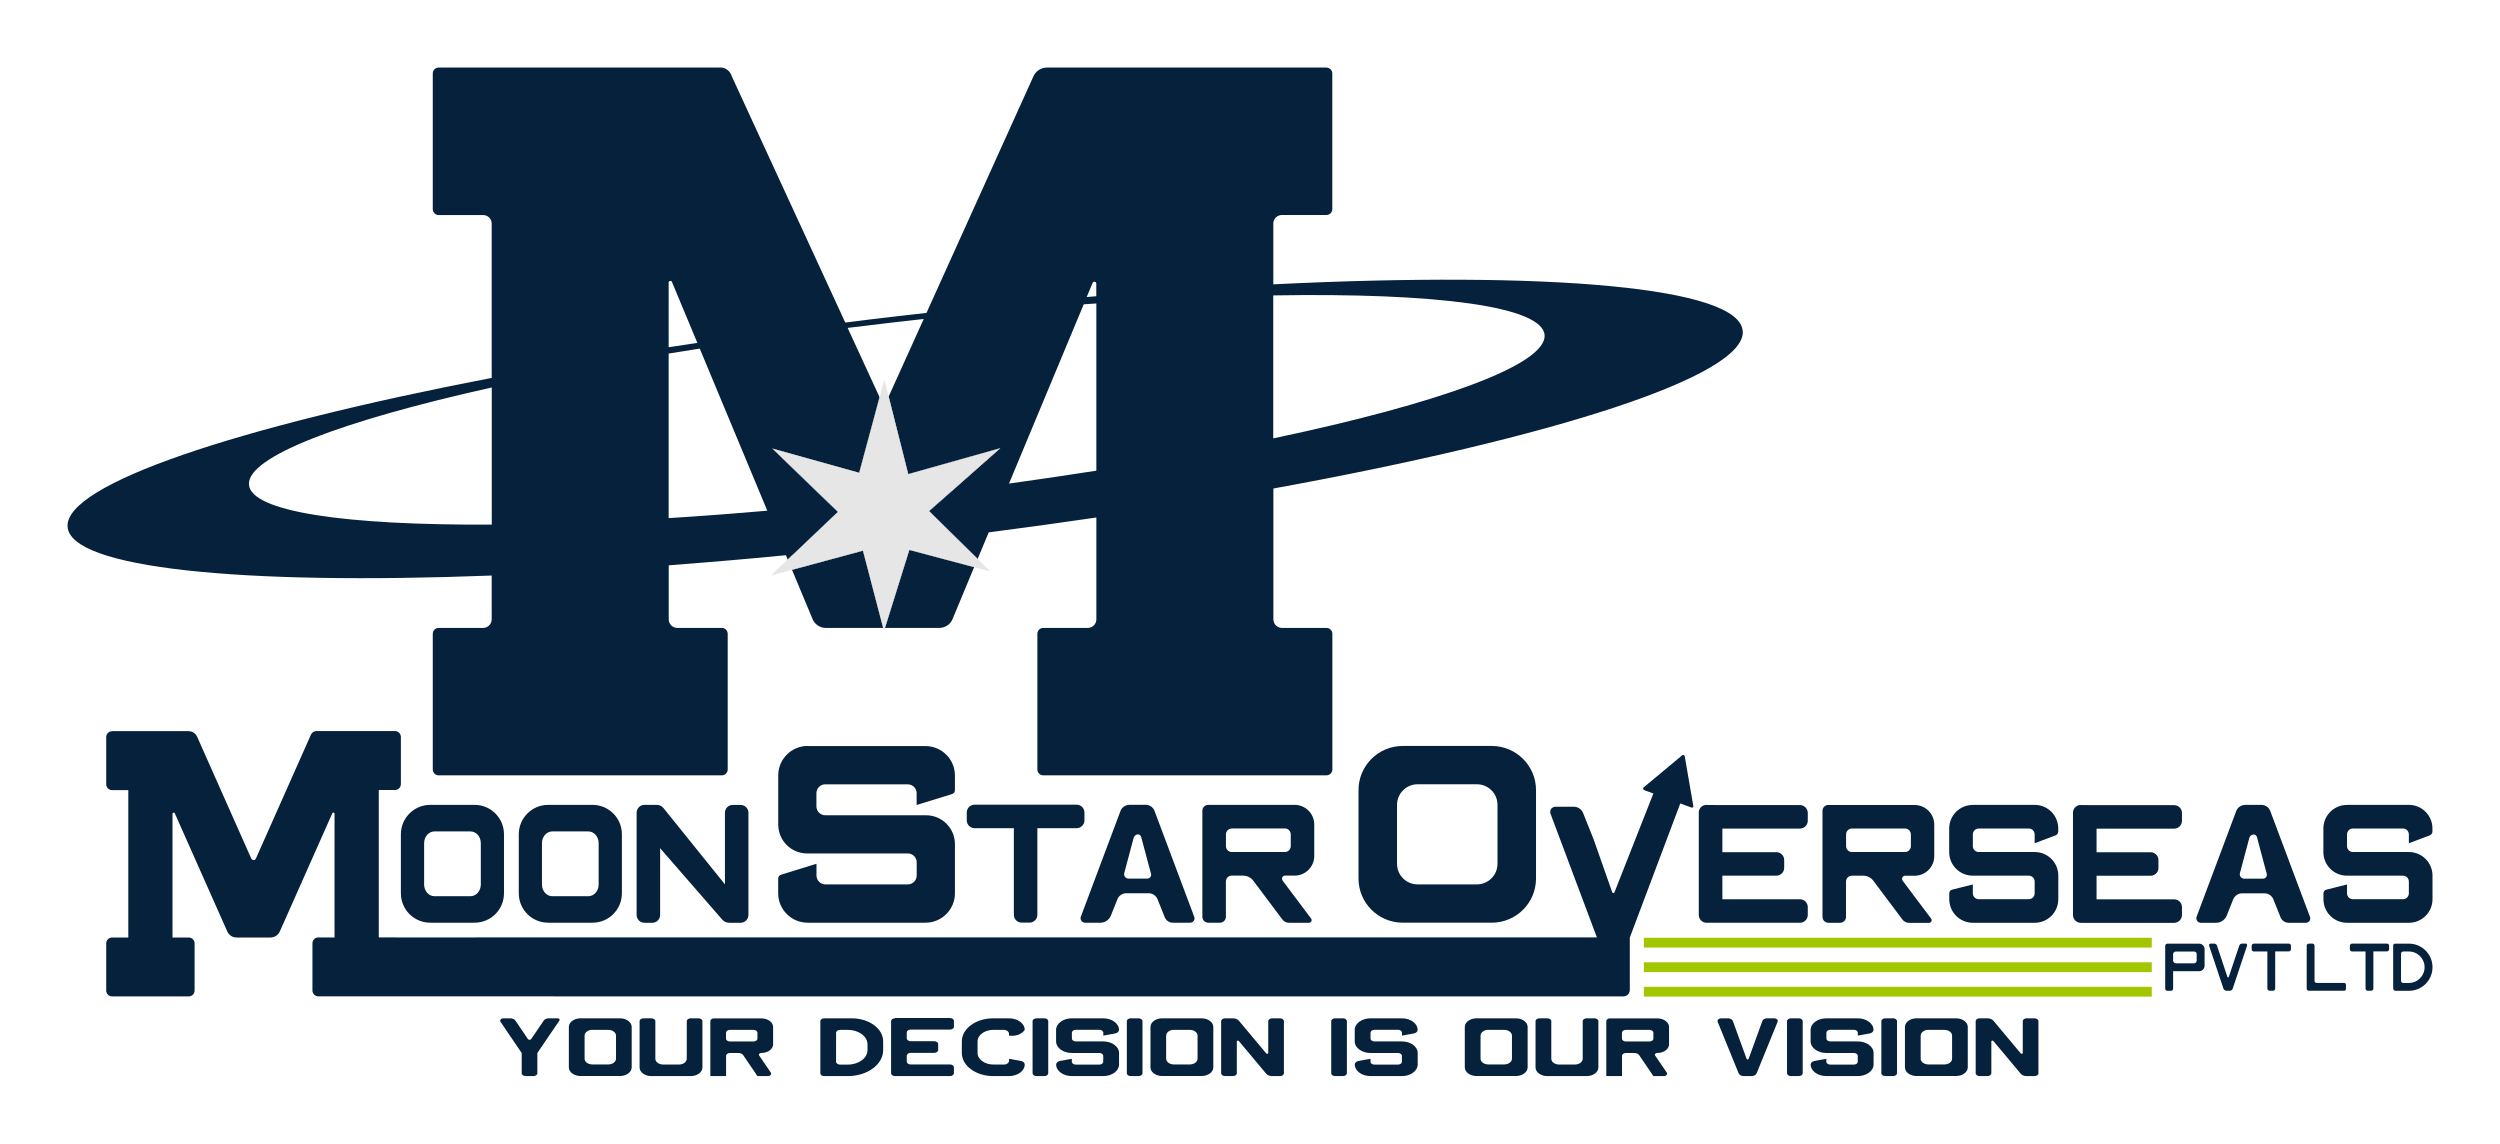 <svg xmlns="http://www.w3.org/2000/svg" id="Layer_1" data-name="Layer 1" viewBox="0 0 370 169.26"><defs><style>      .cls-1 {        fill: #a2c700;      }      .cls-2, .cls-3 {        fill: #06213b;      }      .cls-2, .cls-4 {        fill-rule: evenodd;      }      .cls-4 {        fill: #e6e6e6;      }    </style></defs><g id="g4215"><g id="g4353"><path id="path4105" class="cls-2" d="M137.51,75.63l3.33-2.95c-2.42.3-4.87.6-7.34.88-3.57.41-7.11.79-10.59,1.14l1.09,1.05-6.64,6.3c5.77-.56,11.66-1.19,17.66-1.89,2.12-.25,4.23-.5,6.32-.76l-3.83-3.78Z"></path><path class="cls-2" d="M130.7,92.93h-8.49c-.85,0-1.63-.52-1.95-1.31l-3.04-7.28,10.5-2.84,2.99,11.43Z"></path><path class="cls-2" d="M144.17,83.94l-3.19,7.68c-.33.79-1.1,1.31-1.96,1.31h-8.04l3.61-11.54,9.59,2.55Z"></path><path class="cls-2" d="M257.92,49.01c-.41-6.53-28.66-8.93-69.47-6.93v-8.99c0-.71.57-1.27,1.27-1.27h6.58c.49,0,.88-.39.88-.88V10.87c0-.48-.39-.87-.88-.87h-41.35c-.86,0-1.64.5-2,1.29l-15.83,35.02c-1.4.16-2.8.32-4.21.48-2.62.3-5.23.62-7.81.95l-16.8-36.45c-.19-.68-.77-1.19-1.47-1.29h-41.91c-.48,0-.87.39-.87.87v20.08c0,.49.39.88.87.88h6.59c.7,0,1.26.57,1.26,1.27v22.83c-37.82,7.28-63.18,15.75-62.77,22.02.4,6.17,25.61,8.66,62.77,7.23v6.48c0,.71-.57,1.27-1.26,1.27h-6.59c-.48,0-.87.39-.87.87v20.08c0,.48.39.87.87.87h41.91c.48,0,.87-.39.87-.87v-20.08c0-.48-.39-.87-.87-.87h-6.59c-.7,0-1.27-.57-1.27-1.27v-7.99c5.62-.43,11.41-.92,17.35-1.5l.26.64.78-.74h0l6.64-6.3-1.09-1.05-8.62-8.33,12.86,3.59,3.02-11.21h0s-4.72-10.24-4.72-10.24c2.14-.26,4.3-.53,6.48-.78,1.61-.19,3.19-.36,4.78-.54l-5.19,11.48,2.9,11.48,13.63-3.84-7.2,6.36-3.33,2.95,3.83,3.78,3.34,3.3,1.64-3.93c5.42-.7,10.74-1.43,15.93-2.2v15.07c0,.71-.57,1.27-1.27,1.27h-6.58c-.49,0-.88.39-.88.87v20.08c0,.48.39.87.88.87h41.9c.49,0,.88-.39.88-.87v-20.08c0-.48-.39-.87-.88-.87h-6.58c-.71,0-1.27-.57-1.27-1.27v-19.36c41.49-7.55,69.9-16.64,69.47-23.28ZM188.44,43.72c24.1-.41,39.9,1.61,40.16,5.89.27,4.37-15.62,10.1-40.16,15.27v-21.16ZM72.78,77.64c-21.7.12-35.69-1.9-35.94-5.94-.25-4.12,13.82-9.43,35.94-14.35v20.29ZM98.96,41.82c0-.14.12-.25.26-.25.1,0,.19.06.23.16l3.76,9.02c-1.43.21-2.85.43-4.25.64v-9.57ZM98.96,76.68v-24.35c1.51-.25,3.05-.5,4.6-.74l10,23.99c-5.02.44-9.9.81-14.6,1.1ZM161.71,41.86c.05-.14.22-.21.36-.15.11.04.18.14.18.26v1.87c-.47.04-.95.08-1.42.12l.88-2.1ZM149.33,71.57l11.06-26.53c.63-.05,1.25-.09,1.87-.13v24.75c-4.19.66-8.51,1.29-12.93,1.91Z"></path><path class="cls-2" d="M141.34,79.41l3.34,3.3-.51,1.23-9.59-2.55-3.61,11.54h-.28l-2.99-11.43-10.5,2.84-.64-1.53.78-.74h0l6.64-6.3-1.09-1.05-8.62-8.33,12.86,3.59,3.02-11.21.06.14c.06.14.18.26.32.32.33.15.71,0,.86-.32l.1-.22,2.9,11.48,13.63-3.84-7.2,6.36-3.33,2.95,3.83,3.78Z"></path><polygon class="cls-4" points="144.69 82.71 146.59 84.58 144.17 83.94 134.58 81.39 130.98 92.93 130.82 93.42 130.7 92.93 127.71 81.5 117.21 84.34 114.08 85.18 116.58 82.81 117.36 82.06 117.37 82.06 124 75.76 122.92 74.71 114.3 66.38 127.16 69.97 130.18 58.76 130.18 58.75 130.87 56.15 131.52 58.68 134.42 70.17 148.05 66.33 140.85 72.69 137.51 75.63 141.34 79.41 144.69 82.71"></polygon></g><g id="g663"><path id="rect718-54-5" class="cls-1" d="M243.29,138.79v1.45h75.17v-1.45h-75.17ZM243.29,142.42v1.45h75.17v-1.45h-75.17ZM243.29,146.05v1.45h75.17v-1.45h-75.17Z"></path><path id="rect4205" class="cls-2" d="M16.59,108.22c-.48,0-.87.39-.87.87v6.98c0,.48.39.87.87.87h2.4v21.81h-2.4c-.48,0-.87.39-.87.87v6.98c0,.48.39.87.87.87h11.34c.48,0,.87-.39.87-.87v-6.98c0-.48-.39-.87-.87-.87h-2.4v-18.3c0-.1.08-.18.18-.18.07,0,.13.04.16.1l7.77,17.49c.24.54.78.89,1.37.89h5.03c.59,0,1.13-.35,1.37-.89l7.77-17.49c.04-.09.14-.13.23-.09.06.03.1.09.1.16v18.3h-2.4c-.48,0-.87.39-.87.87v6.98c0,.48.39.87.87.87h2.84s190.31.01,190.31.01c.53,0,.95-.43.95-.96v-7.75h0l7.47-19.85,1.66.61c.11.04.23-.02.27-.13.01-.03.02-.07,0-.11l-1.27-7.35c-.02-.13-.14-.21-.27-.19,0,0,0,0,0,0-.04,0-.08.02-.11.05l-5.69,4.74c-.1.08-.11.24-.03.34.03.03.06.06.1.07l1.36.5-5.76,14.62c-.04.09-.14.13-.23.1-.05-.02-.08-.06-.1-.1l-2.75-7.83-1.56-3.9c-.23-.56-.77-.94-1.38-.93h-2.72c-.42,0-.77.34-.77.77,0,.09.02.18.05.27l6.85,18.27s.02.02.04.03H58.59s-.09-.01-.13-.01h-2.4v-21.81h2.4c.48,0,.87-.39.87-.87v-6.98c0-.48-.39-.87-.87-.87h-8.72s-2.91,0-2.91,0c-.35,0-.67.21-.81.53l-8.15,18.34c-.08.19-.3.27-.49.19-.08-.04-.15-.1-.19-.19l-8.03-18.07c-.19-.42-.58-.71-1.03-.77-.06-.01-.13-.02-.2-.02h-11.34ZM119.54,110.4c-2.41,0-4.36,1.95-4.36,4.36v7.27h0c0,2.37,1.91,4.28,4.27,4.28h.09s14.82,0,14.82,0c.72,0,1.31.59,1.31,1.31h0v1.96c0,.72-.59,1.31-1.31,1.31h-12.21c-.72,0-1.31-.59-1.31-1.31v-1.74l-5.25,1.62c-.25.08-.42.31-.42.56v2.18c0,2.41,1.95,4.36,4.36,4.36h17.44c2.41,0,4.36-1.95,4.36-4.36h0v-7.27h0s0,0,0,0c0-2.36-1.91-4.27-4.27-4.27h-.1s-14.82,0-14.82,0c-.72,0-1.31-.59-1.31-1.31v-1.96c0-.72.59-1.31,1.31-1.31h12.21c.72,0,1.31.59,1.31,1.31h0v1.75l5.25-1.62c.25-.08.42-.31.42-.56v-2.18c0-2.41-1.95-4.36-4.36-4.36h-17.44ZM207.63,110.4c-3.64,0-6.57,2.92-6.57,6.54v13.08c0,3.62,2.93,6.54,6.57,6.54h13.13c3.64,0,6.57-2.92,6.57-6.54v-13.08c0-3.62-2.93-6.54-6.57-6.54h-13.13ZM209.82,116.07h8.75c1.7,0,3.06,1.36,3.06,3.05v8.72c0,1.69-1.37,3.05-3.06,3.05h-8.75c-1.7,0-3.06-1.36-3.06-3.05v-8.72c0-1.69,1.37-3.05,3.06-3.05ZM144.24,119.09c-.64,0-1.16.52-1.16,1.16v1.16c0,.64.52,1.16,1.16,1.16h5.81v12.82c0,.64.52,1.16,1.16,1.16h1.16c.64,0,1.16-.52,1.16-1.16v-12.82h5.81c.64,0,1.16-.52,1.16-1.16v-1.16c0-.64-.52-1.16-1.16-1.16h-15.12ZM97.22,119.12h-1.97c-.58.08-1.03.57-1.03,1.17v15.12c0,.64.52,1.16,1.16,1.16h1.16c.64,0,1.16-.52,1.16-1.16v-9.89h0l.12.15h0s0,0,0,0h0s9.08,10.44,9.08,10.44c.26.29.63.46,1.02.46h.49s.03,0,.04,0h1.16c.64,0,1.16-.52,1.16-1.16v-15.12c0-.64-.52-1.16-1.16-1.16h-1.16c-.64,0-1.16.52-1.16,1.16v10.59l-9.09-11.28c-.24-.3-.61-.48-1-.48h0ZM63.69,119.12c-2.42,0-4.36,1.95-4.36,4.36v8.72c0,2.42,1.94,4.36,4.36,4.36h6.54c2.42,0,4.36-1.94,4.36-4.36v-8.72c0-2.42-1.94-4.36-4.36-4.36h-6.54ZM81.14,119.12c-2.42,0-4.36,1.95-4.36,4.36v8.72c0,2.42,1.94,4.36,4.36,4.36h6.54c2.42,0,4.36-1.94,4.36-4.36v-8.72c0-2.42-1.94-4.36-4.36-4.36h-6.54ZM167.14,119.12c-.58,0-1.11.36-1.31.91l-5.86,15.63c-.13.35.05.73.39.86.08.03.15.04.24.04h2.26c.68,0,1.3-.42,1.55-1.05l.96-2.41c.22-.55.75-.9,1.33-.9h3.29c.59,0,1.11.36,1.33.9l1.06,2.65c.2.49.67.81,1.2.81h2.57c.35,0,.64-.29.64-.64,0-.08-.01-.15-.04-.22l-5.88-15.68c-.2-.55-.73-.91-1.31-.91h-2.42ZM178.82,119.12c-.48,0-.87.39-.87.87v15.7c0,.48.39.87.87.87h1.74c.48,0,.87-.39.87-.87,0-1.99,0,7.68,0-5.23,0-.48.39-.87.87-.87h1.66c.6,0,1.17.28,1.54.77l4.29,5.72c.23.31.59.49.98.49h2.96c.22,0,.39-.17.39-.39,0-.09-.03-.17-.08-.24l-4.19-5.58c-.17-.19-.16-.48.03-.65.07-.07.17-.11.27-.12h1.45c1.61,0,2.91-1.3,2.91-2.91v-4.65c0-1.61-1.3-2.91-2.91-2.91h-12.79ZM252.57,119.12c-.59,0-1.07.43-1.15,1h0s0,.05,0,.08c0,.03,0,.05,0,.08,0,0,0,0,0,0,0,0,0,0,0,.01v15.11h0c0,.66.52,1.17,1.16,1.17h13.81c.64,0,1.16-.52,1.16-1.16v-1.16c0-.64-.52-1.16-1.16-1.16h-11.48v-3.49h7.99c.64,0,1.16-.52,1.16-1.16v-1.16c0-.64-.52-1.16-1.16-1.16h-7.99v-3.49h11.48c.64,0,1.16-.52,1.16-1.16v-1.16c0-.64-.52-1.16-1.16-1.16h-12.48c-.05,0-.11-.01-.17-.01h-1.16ZM270.6,119.13c-.48,0-.87.39-.87.87v15.7c0,.48.39.87.87.87h1.74c.48,0,.87-.39.87-.87,0-1.99,0,7.68,0-5.23,0-.48.39-.87.87-.87h1.66c.6,0,1.17.28,1.53.77l4.29,5.72c.23.31.59.49.98.49h2.96c.22,0,.39-.18.39-.39,0-.08-.03-.17-.08-.23l-4.19-5.58c-.17-.19-.16-.48.03-.65.07-.07.17-.11.26-.12h1.45c1.61,0,2.91-1.3,2.91-2.91v-4.65c0-1.61-1.3-2.91-2.91-2.91h-12.79ZM291.97,119.13c-1.93,0-3.49,1.56-3.49,3.49h0v3.49c0,1.93,1.56,3.49,3.49,3.49h8.29c.48,0,.87.39.87.87h0v1.74c0,.48-.39.87-.87.87h-7.41c-.48,0-.87-.39-.87-.87v-1.31l-3.07.77c-.25.06-.42.29-.42.54v.87c0,1.93,1.56,3.49,3.49,3.49h9.16c1.93,0,3.49-1.56,3.49-3.49v-3.49c0-1.93-1.56-3.49-3.49-3.49h-8.29c-.48,0-.87-.39-.87-.87v-1.74c0-.48.39-.87.87-.87h7.41c.48,0,.87.39.87.87h0v1.31l3.08-1.16c.25-.09.41-.33.41-.59v-.44c0-1.93-1.56-3.49-3.49-3.49h-9.16ZM307.96,119.13c-.61,0-1.11.47-1.16,1.07,0,.03,0,.05,0,.08,0,0,0,0,0,0,0,0,0,0,0,.01v15.11h0c0,.66.52,1.18,1.16,1.18h13.81c.64,0,1.16-.52,1.16-1.16v-1.16c0-.64-.52-1.16-1.16-1.16h-11.48v-3.49h8c.64,0,1.16-.52,1.16-1.16v-1.16c0-.64-.52-1.16-1.16-1.16h-8v-3.49h11.48c.64,0,1.16-.52,1.16-1.16v-1.16c0-.64-.52-1.16-1.16-1.16h-12.49c-.05,0-.1-.01-.16-.01h-1.16ZM332.27,119.13c-.58,0-1.11.36-1.31.91l-5.86,15.63c-.13.35.05.73.39.86.08.03.15.04.24.04h2.26c.68,0,1.3-.42,1.56-1.05l.96-2.41c.22-.54.74-.9,1.33-.9h3.29c.59,0,1.12.36,1.33.9l1.06,2.65c.2.49.67.81,1.19.81h2.57c.35,0,.64-.29.64-.64,0-.08-.01-.15-.04-.22l-5.88-15.68c-.2-.55-.73-.91-1.31-.91h-2.42ZM347.35,119.13c-1.93,0-3.49,1.56-3.49,3.49h0v3.49c0,1.93,1.56,3.49,3.49,3.49h8.29c.48,0,.87.39.87.87h0v1.74c0,.48-.39.87-.87.87h-7.41c-.48,0-.87-.39-.87-.87h0v-1.31l-3.07.77c-.25.06-.42.29-.42.54v.87c0,1.93,1.56,3.49,3.49,3.49h9.16c1.93,0,3.49-1.56,3.49-3.49h0v-3.49c0-1.93-1.56-3.49-3.49-3.49h-8.29c-.48,0-.87-.39-.87-.87h0v-1.74c0-.48.39-.87.87-.87h7.41c.48,0,.87.39.87.87h0v1.31l3.08-1.16c.25-.09.41-.33.41-.59v-.44c0-1.93-1.56-3.49-3.49-3.49h-9.16ZM182.31,122.61h7.85c.48,0,.87.39.87.87h0v1.75c0,.48-.39.87-.87.87h-7.85c-.48,0-.87-.39-.87-.87v-1.74c0-.48.39-.87.87-.87ZM274.09,122.62h7.85c.48,0,.87.39.87.87h0v1.74c0,.48-.39.87-.87.87h-7.85c-.48,0-.87-.39-.87-.87h0v-1.74c0-.48.39-.87.87-.87h0ZM64.3,123.05h5.33c.85,0,1.53.78,1.53,1.74v6.11c0,.97-.68,1.74-1.53,1.74h-5.33c-.85,0-1.53-.78-1.53-1.74v-6.11c0-.97.68-1.74,1.53-1.74ZM81.74,123.05h5.33c.85,0,1.53.78,1.53,1.74v6.11c0,.97-.68,1.74-1.53,1.74h-5.33c-.85,0-1.53-.78-1.53-1.74v-6.11c0-.97.68-1.74,1.53-1.74ZM168.45,123.48c.26.04.45.26.48.52l1.42,5.32c.08.3-.1.61-.4.69-.05.01-.1.02-.14.02h-2.79c-.36,0-.65-.29-.65-.65,0-.06,0-.11.02-.17l1.39-5.21c.08-.3.36-.52.67-.52h0ZM333.58,123.5c.26.04.45.25.48.51l1.42,5.32c.08.3-.1.61-.4.69-.05.01-.1.02-.15.02h-2.79c-.36,0-.65-.29-.65-.65,0-.06,0-.11.02-.17l1.39-5.21c.08-.3.36-.51.67-.51h0Z"></path></g><path id="rect523" class="cls-3" d="M320.78,139.66c-.18,0-.33.15-.33.33v6.33c0,.18.14.32.32.32h.53c.18,0,.32-.15.32-.32v-2.58h3.49s.35,0,.35,0c.44,0,.81-.35.82-.8,0,0,0-.01,0-.02v-2.44c0-.45-.37-.82-.82-.82h-.35s0,0,0,0h-4.33ZM327.13,139.66c-.12.02-.21.14-.19.26,0,.01,0,.02,0,.03h0s.1.29.1.29l2.03,6.07c.06.19.25.32.45.32h.5c.19,0,.36-.12.42-.3l2.13-6.38c.04-.12-.02-.25-.14-.29-.02,0-.05-.01-.07-.01h-.53c-.19,0-.36.12-.42.3l-1.55,4.64c-.02.05-.08.08-.13.07-.03-.01-.05-.03-.07-.07l-1.54-4.63c-.06-.18-.23-.31-.42-.31h-.56ZM333.57,139.66c-.17,0-.32.14-.32.32h0v.52c0,.18.15.32.32.32h2v5.48c0,.18.15.33.33.33h.5c.18,0,.33-.15.33-.33v-5.49h1.99c.19,0,.34-.15.34-.34v-.5c0-.18-.15-.32-.32-.32h-5.18ZM341.7,139.66c-.17,0-.31.14-.31.31v6.34c0,.18.15.32.32.32h5.24c.14,0,.25-.11.25-.25h0v-.64c0-.15-.12-.27-.27-.27h-4.08c-.16,0-.3-.13-.3-.3v-5.2c0-.18-.14-.32-.32-.32h-.53ZM348.1,139.66c-.17,0-.32.14-.32.32h0v.52c0,.18.15.32.32.32h2v5.48c0,.18.15.33.33.33h.5c.18,0,.33-.15.33-.33v-5.49h1.99c.19,0,.34-.15.34-.34v-.5c0-.18-.15-.32-.32-.32h-5.18ZM354.47,139.66c-.16,0-.28.13-.28.28h0v6.34c0,.2.16.36.36.36h1.97c1.93,0,3.49-1.56,3.49-3.49s-1.56-3.49-3.49-3.49h-2.04ZM355.67,140.82h.84c1.28,0,2.33,1.04,2.33,2.33h0c0,1.28-1.04,2.33-2.33,2.33h-.82c-.19,0-.34-.15-.34-.34v-3.99c0-.18.14-.32.32-.32ZM322,140.83h2.74c.2,0,.37.16.37.37v.97c0,.22-.18.4-.4.4h-2.67c-.23,0-.42-.19-.42-.42h0v-.93c0-.21.17-.38.38-.38h0Z"></path><path id="rect1143" class="cls-3" d="M74.5,150.71c-.27,0-.48.16-.48.35,0,.06.02.11.05.16l3.14,4.62v2.99c0,.24.26.43.58.43h1.16c.32,0,.58-.19.58-.43v-2.99l3.26-4.79c.08-.12.02-.26-.14-.32-.04-.02-.09-.03-.14-.02h-1.29c-.32,0-.61.13-.75.34l-1.86,2.74c-.06.09-.22.13-.35.08-.05-.02-.09-.05-.12-.08l-1.86-2.74c-.14-.21-.43-.34-.75-.34h-1.03ZM85.93,150.71c-.96,0-1.74.57-1.74,1.28h0v5.98c0,.71.78,1.28,1.74,1.28h5.82c.96,0,1.74-.57,1.74-1.28h0v-5.98c0-.71-.78-1.28-1.74-1.28h-5.82ZM95.24,150.71c-.32,0-.58.19-.58.43h0v6.84c0,.71.78,1.28,1.74,1.28h5.82c.96,0,1.74-.57,1.74-1.28h0v-6.84c0-.24-.26-.43-.58-.43,0,0,0,0,0,0h-1.16c-.32,0-.58.19-.58.43h0v5.56c0,.47-.52.85-1.16.85h-2.33c-.64,0-1.16-.38-1.16-.85v-5.56c0-.24-.26-.43-.58-.43,0,0,0,0,0,0h-1.16ZM105.71,150.71c-.32,0-.58.19-.58.43h0v8.12h2.33v-2.99c0-.24.26-.43.58-.43h1.22c.32,0,.61.13.75.34l2.09,3.08h1.55c.27,0,.48-.16.48-.36,0-.05-.02-.11-.05-.16l-1.72-2.52c-.09-.13-.02-.29.16-.35.05-.02.11-.03.16-.03.96,0,1.74-.57,1.74-1.28h0v-2.56c0-.71-.78-1.28-1.74-1.28h-6.98ZM121.99,150.71c-.32,0-.58.19-.58.43h0v7.69c0,.24.26.43.58.43h3.49c2.89,0,5.23-1.72,5.23-3.85v-1.28c0-1.89-2.08-3.42-4.65-3.42h-4.07ZM132.46,150.71c-.32,0-.58.19-.58.43h0v7.69c0,.24.26.43.58.43h8.14c.32,0,.58-.19.58-.43v-.86c0-.24-.26-.43-.58-.43h-5.82c-.32,0-.58-.19-.58-.43v-.86c0-.24.26-.43.58-.43h3.49c.32,0,.58-.19.58-.43v-.86c0-.24-.26-.43-.58-.43h-3.49c-.32,0-.58-.19-.58-.43v-.86c0-.24.26-.43.58-.43h5.82c.32,0,.58-.19.58-.43v-.85c0-.24-.26-.43-.58-.43,0,0,0,0,0,0h-8.14ZM147,150.71c-2.57,0-4.65,1.53-4.65,3.42h0v1.71c0,1.89,2.08,3.42,4.65,3.42h2.33c1.28,0,2.33-.77,2.33-1.71h0c0-.25-.23-.47-.56-.53l-1.76-.32v.3c0,.3-.34.55-.75.55h-1.58c-1.28,0-2.33-.77-2.33-1.71h0v-1.71c0-.94,1.04-1.71,2.33-1.71h1.54c.43,0,.78.26.78.58h0v.28h.07c.93.12,1.86-.23,2.26-.86,0-.94-1.04-1.71-2.33-1.71h-2.33ZM153.4,150.71c-.32,0-.58.19-.58.43h0v7.69c0,.24.26.43.58.43h1.16c.32,0,.58-.19.58-.43v-7.69c0-.24-.26-.43-.58-.43,0,0,0,0,0,0h-1.16ZM158.63,150.71c-1.28,0-2.33.77-2.33,1.71h0v1.71c0,.94,1.04,1.71,2.33,1.71h4.07c.32,0,.58.19.58.43v.86c0,.24-.26.43-.58.43h-3.49c-.32,0-.58-.19-.58-.43v-.43l-1.76.32c-.33.06-.56.28-.56.53,0,.94,1.04,1.71,2.33,1.71h4.65c1.28,0,2.33-.77,2.33-1.71h0v-1.71c0-.94-1.04-1.71-2.33-1.71h-4.07c-.32,0-.58-.19-.58-.43v-.86c0-.24.26-.43.58-.43h3.49c.32,0,.58.19.58.43v.43l1.76-.32c.33-.06.56-.28.56-.53,0-.94-1.04-1.71-2.33-1.71h-4.65ZM167.35,150.71c-.32,0-.58.19-.58.43h0v7.69c0,.24.26.43.58.43h1.16c.32,0,.58-.19.58-.43v-7.69c0-.24-.26-.43-.58-.43,0,0,0,0,0,0h-1.16ZM172.01,150.71c-.96,0-1.74.57-1.74,1.28h0v5.98c0,.71.78,1.28,1.74,1.28h5.82c.96,0,1.74-.57,1.74-1.28h0v-5.98c0-.71-.78-1.28-1.74-1.28h-5.82ZM181.31,150.71c-.32,0-.58.19-.58.43h0v7.69c0,.24.26.43.58.43h1.16c.32,0,.58-.19.58-.43v-4.7c0-.07.07-.12.16-.12.06,0,.11.02.14.06l4.04,4.83c.19.23.52.36.89.36h1.16c.32,0,.58-.19.58-.43v-7.69c0-.24-.26-.43-.58-.43,0,0,0,0,0,0h-1.16c-.32,0-.58.19-.58.43h0v4.7c0,.07-.07.12-.16.12-.06,0-.11-.02-.14-.06l-4.04-4.83c-.19-.23-.53-.36-.89-.36h-1.16ZM197.6,150.71c-.32,0-.58.19-.58.43h0v7.69c0,.24.26.43.58.43h1.16c.32,0,.58-.19.58-.43v-7.69c0-.24-.26-.43-.58-.43,0,0,0,0,0,0h-1.16ZM202.83,150.71c-1.28,0-2.33.77-2.33,1.71h0v1.71c0,.94,1.04,1.71,2.33,1.71h4.07c.32,0,.58.19.58.43v.86c0,.24-.26.43-.58.43h-3.49c-.32,0-.58-.19-.58-.43v-.43l-1.76.32c-.33.06-.56.28-.56.53,0,.94,1.04,1.71,2.33,1.71h4.65c1.28,0,2.33-.77,2.33-1.71h0v-1.71c0-.94-1.04-1.71-2.33-1.71h-4.07c-.32,0-.58-.19-.58-.43v-.86c0-.24.26-.43.58-.43h3.49c.32,0,.58.19.58.43v.43l1.76-.32c.33-.06.56-.28.56-.53,0-.94-1.04-1.71-2.33-1.71h-4.65ZM218.53,150.71c-.96,0-1.74.57-1.74,1.28h0v5.98c0,.71.78,1.28,1.74,1.28h5.82c.96,0,1.74-.57,1.74-1.28h0v-5.98c0-.71-.78-1.28-1.74-1.28h-5.82ZM227.84,150.71c-.32,0-.58.19-.58.43h0v6.84c0,.71.78,1.28,1.74,1.28h5.82c.96,0,1.74-.57,1.74-1.28h0v-6.84c0-.24-.26-.43-.58-.43,0,0,0,0,0,0h-1.16c-.32,0-.58.19-.58.43h0v5.56c0,.47-.52.85-1.16.85h-2.33c-.64,0-1.16-.38-1.16-.85v-5.56c0-.24-.26-.43-.58-.43,0,0,0,0,0,0h-1.16ZM238.31,150.71c-.32,0-.58.19-.58.43h0v8.12h2.33v-2.99c0-.24.26-.43.58-.43h1.22c.32,0,.61.13.75.34l2.09,3.08h1.55c.27,0,.48-.16.48-.36,0-.05-.02-.11-.05-.16l-1.72-2.52c-.09-.13-.02-.29.16-.35.05-.02.11-.03.16-.03.96,0,1.74-.57,1.74-1.28h0v-2.56c0-.71-.78-1.28-1.74-1.28h-6.98ZM254.73,150.71c-.3,0-.54.18-.54.4,0,.04,0,.08.02.11l3.11,7.63c.1.24.4.41.75.41h1.16c.34,0,.65-.17.75-.41l3.11-7.63c.09-.21-.08-.43-.36-.49-.05-.01-.1-.02-.15-.02h-1.04c-.33,0-.62.16-.71.4l-2.04,5.61c-.02.06-.1.09-.18.08-.05-.01-.09-.04-.11-.08l-2.03-5.6c-.09-.24-.39-.41-.73-.41h-1.02ZM265.06,150.71c-.32,0-.58.19-.58.43h0v7.69c0,.24.26.43.58.43h1.16c.32,0,.58-.19.58-.43v-7.69c0-.24-.26-.43-.58-.43,0,0,0,0,0,0h-1.16ZM270.3,150.71c-1.28,0-2.33.77-2.33,1.71h0v1.71c0,.94,1.04,1.71,2.33,1.71h4.07c.32,0,.58.19.58.43v.86c0,.24-.26.43-.58.43h-3.49c-.32,0-.58-.19-.58-.43v-.43l-1.76.32c-.33.06-.56.28-.56.53,0,.94,1.04,1.71,2.33,1.71h4.65c1.28,0,2.33-.77,2.33-1.71h0v-1.71c0-.94-1.04-1.71-2.33-1.71h-4.07c-.32,0-.58-.19-.58-.43v-.86c0-.24.26-.43.58-.43h3.49c.32,0,.58.19.58.43v.43l1.76-.32c.33-.06.56-.28.56-.53,0-.94-1.04-1.71-2.33-1.71h-4.65ZM279.02,150.71c-.32,0-.58.19-.58.43h0v7.69c0,.24.26.43.58.43h1.16c.32,0,.58-.19.58-.43v-7.69c0-.24-.26-.43-.58-.43,0,0,0,0,0,0h-1.16ZM283.67,150.71c-.96,0-1.74.57-1.74,1.28h0v5.98c0,.71.78,1.28,1.74,1.28h5.82c.96,0,1.74-.57,1.74-1.28h0v-5.98c0-.71-.78-1.28-1.74-1.28h-5.82ZM292.98,150.71c-.32,0-.58.19-.58.43h0v7.69c0,.24.26.43.58.43h1.16c.32,0,.58-.19.58-.43v-4.7c0-.07.07-.12.16-.12.06,0,.11.02.14.06l4.04,4.83c.19.23.52.36.89.36h1.16c.32,0,.58-.19.58-.43v-7.69c0-.24-.26-.43-.58-.43,0,0,0,0,0,0h-1.16c-.32,0-.58.19-.58.43h0v4.7c0,.07-.07.12-.16.12-.06,0-.11-.02-.14-.06l-4.04-4.83c-.19-.23-.53-.36-.89-.36h-1.16ZM87.68,152.42h2.33c.64,0,1.16.38,1.16.85h0v3.42c0,.47-.52.85-1.16.85h-2.33c-.64,0-1.16-.38-1.16-.85v-3.42c0-.47.52-.86,1.16-.86,0,0,0,0,0,0h0ZM108.03,152.42h3.49c.32,0,.58.19.58.43v.86c0,.24-.26.43-.58.43h-3.49c-.32,0-.58-.19-.58-.43v-.86c0-.24.26-.43.58-.43h0ZM124.32,152.42h1.16c1.61,0,2.91.96,2.91,2.14v.86c0,1.18-1.3,2.14-2.91,2.14h-1.16c-.32,0-.58-.19-.58-.43v-4.27c0-.24.26-.43.58-.43h0ZM173.75,152.42h2.33c.64,0,1.16.38,1.16.85h0v3.42c0,.47-.52.85-1.16.85h-2.33c-.64,0-1.16-.38-1.16-.85v-3.42c0-.47.52-.86,1.16-.86,0,0,0,0,0,0h0ZM220.28,152.42h2.33c.64,0,1.16.38,1.16.85h0v3.42c0,.47-.52.85-1.16.85h-2.33c-.64,0-1.16-.38-1.16-.85v-3.42c0-.47.52-.86,1.16-.86,0,0,0,0,0,0h0ZM240.63,152.42h3.49c.32,0,.58.19.58.43v.86c0,.24-.26.43-.58.43h-3.49c-.32,0-.58-.19-.58-.43v-.86c0-.24.26-.43.58-.43h0ZM285.42,152.42h2.33c.64,0,1.16.38,1.16.85h0v3.42c0,.47-.52.85-1.16.85h-2.33c-.64,0-1.16-.38-1.16-.85v-3.42c0-.47.52-.86,1.16-.86,0,0,0,0,0,0Z"></path></g></svg>